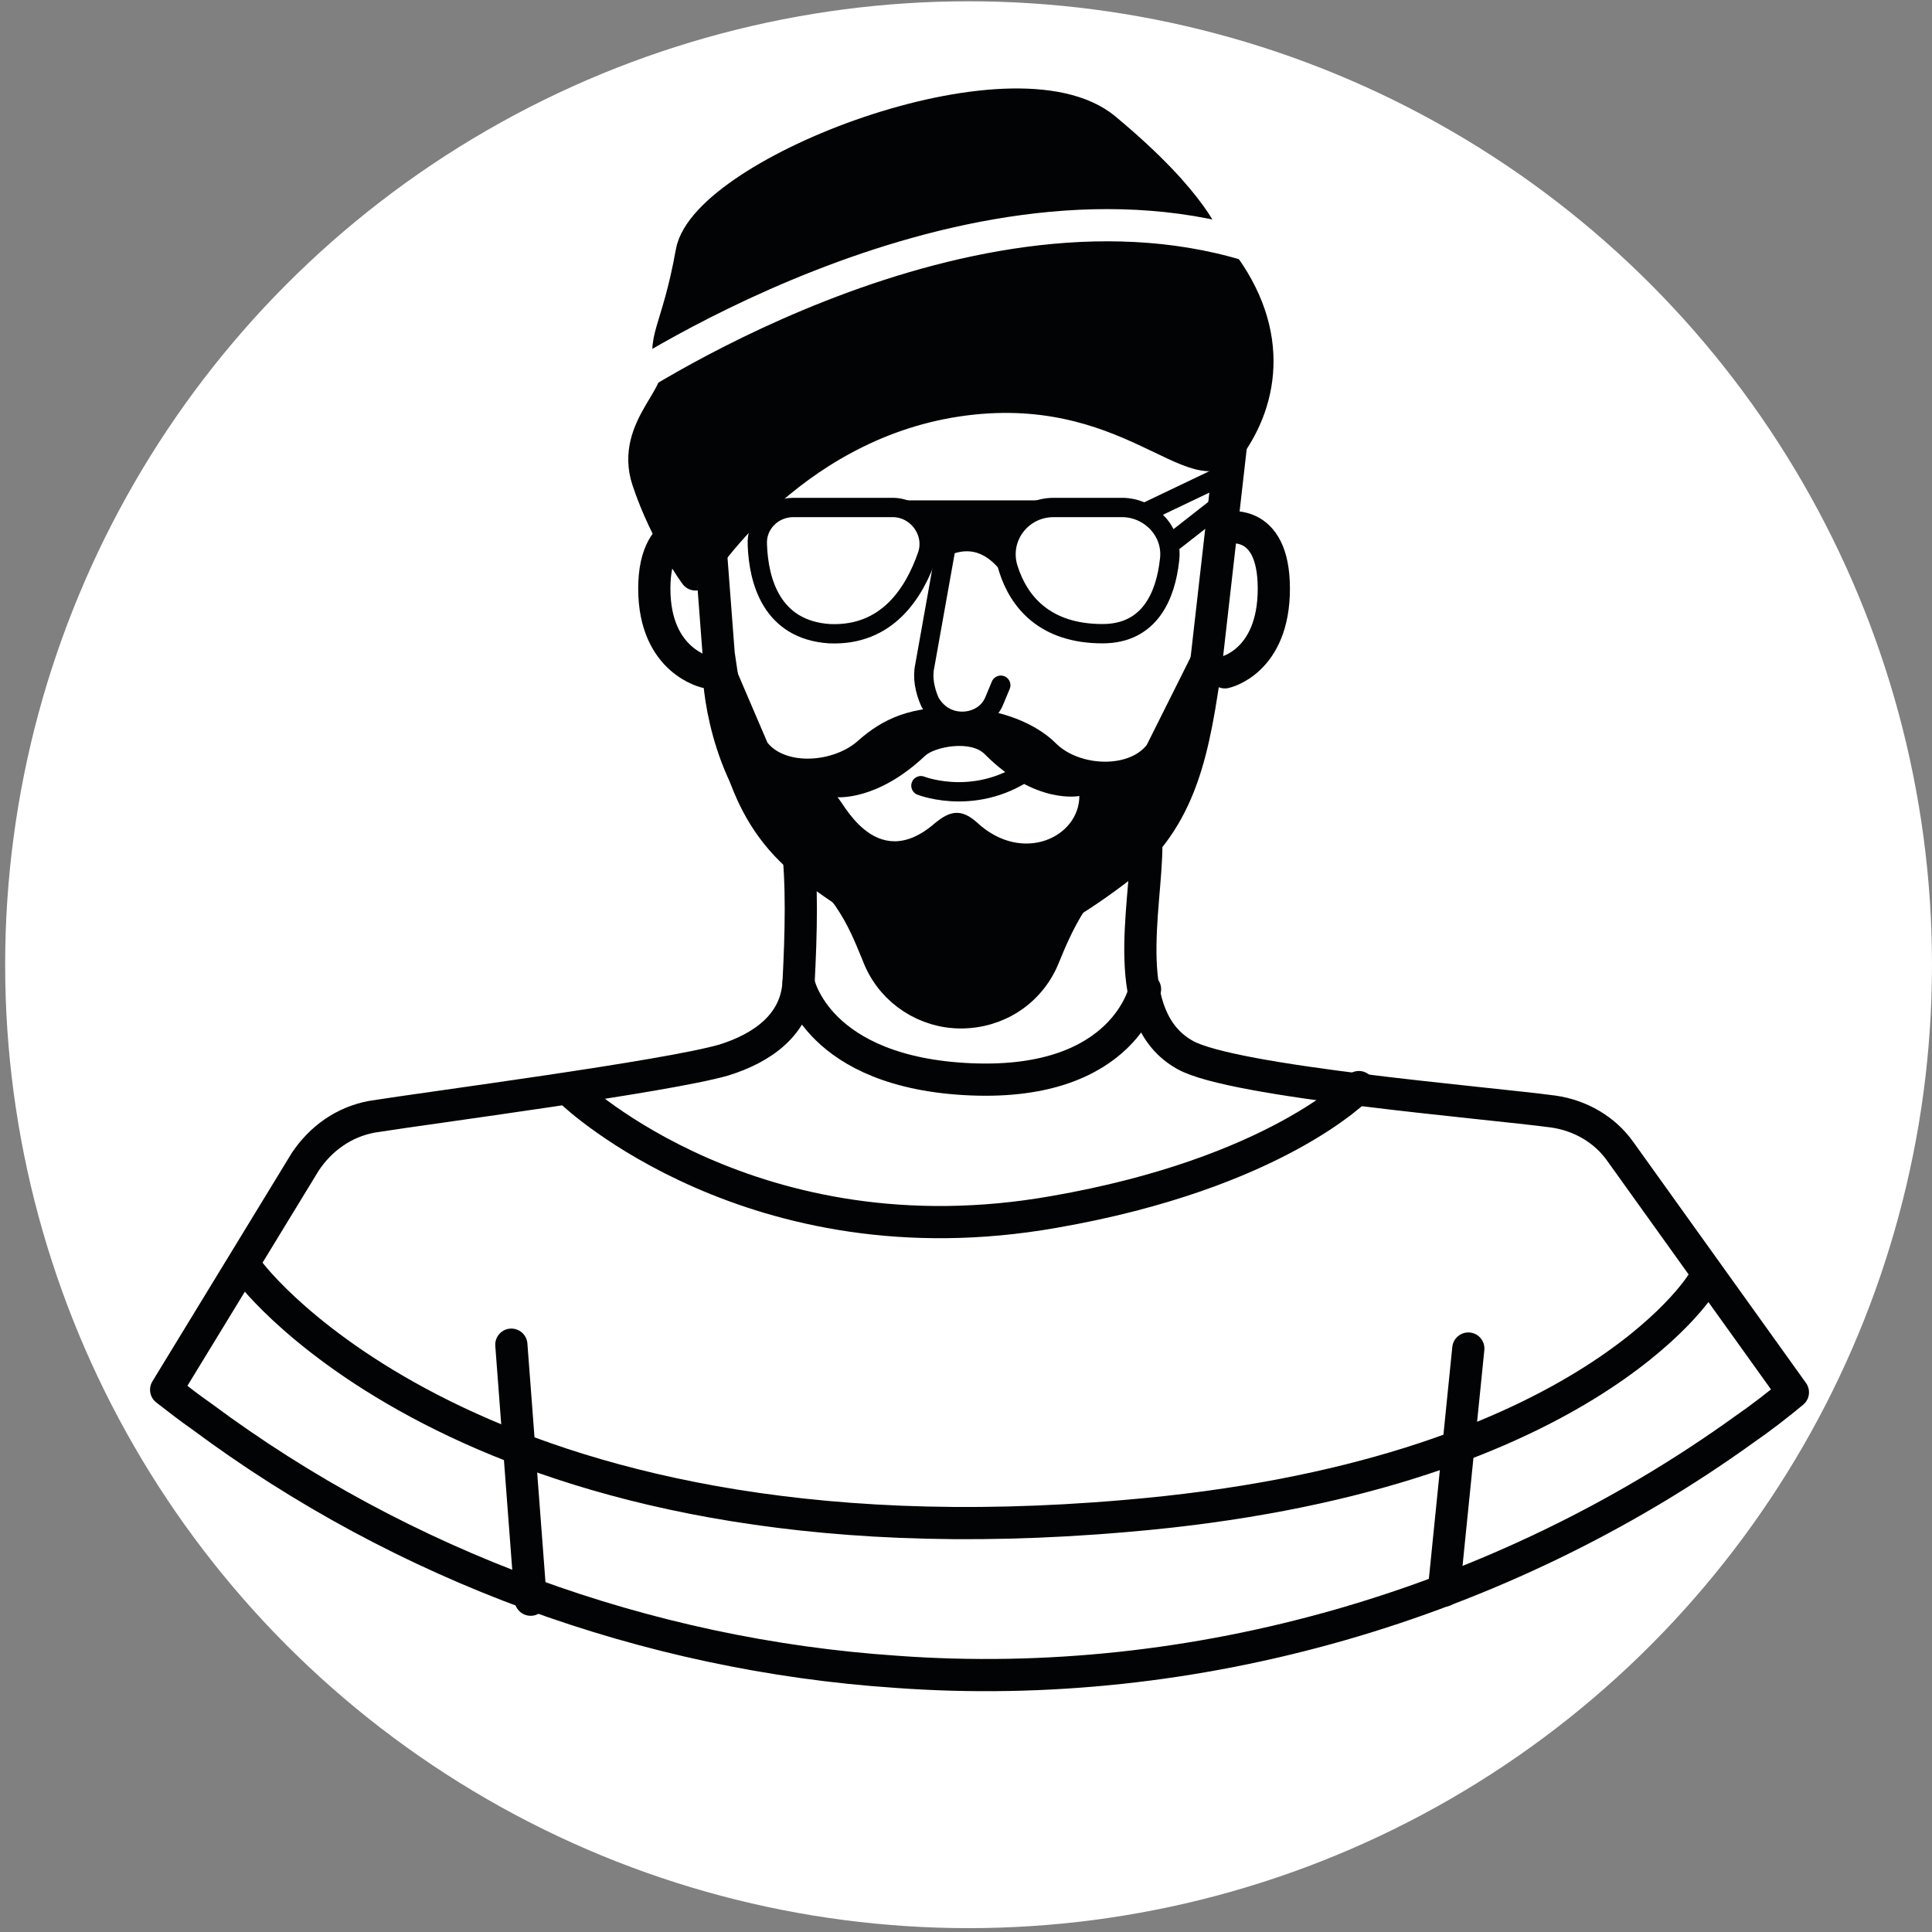 <?xml version="1.0" encoding="utf-8"?>
<!-- Generator: Adobe Illustrator 23.0.5, SVG Export Plug-In . SVG Version: 6.00 Build 0)  -->
<svg version="1.1" id="Capa_1" xmlns="http://www.w3.org/2000/svg" xmlns:xlink="http://www.w3.org/1999/xlink" x="0px" y="0px"
	 viewBox="0 0 150 150" style="enable-background:new 0 0 150 150;" xml:space="preserve">
<rect x="0" y="0" width="150" height="150" fill="#808080" stroke="none"/>
<style type="text/css">
	.st0{fill:#FFFFFF;}
	.st1{fill:#2D2D2D;}
	.st2{fill:#FFFFFF;stroke:#020304;stroke-width:2.5;stroke-linecap:round;stroke-linejoin:round;stroke-miterlimit:10;}
	.st3{fill:none;stroke:#020304;stroke-width:1.5;stroke-linecap:round;stroke-linejoin:round;stroke-miterlimit:10;}
	.st4{fill:none;stroke:#020304;stroke-width:2.5;stroke-linecap:round;stroke-linejoin:round;stroke-miterlimit:10;}
	.st5{fill:#020304;stroke:#020304;stroke-width:2.5;stroke-linecap:round;stroke-linejoin:round;stroke-miterlimit:10;}
	.st6{fill:#FFFFFF;stroke:#020304;stroke-width:1.5;stroke-linecap:round;stroke-linejoin:round;stroke-miterlimit:10;}
	.st7{fill:#020304;stroke:#FFFFFF;stroke-width:2.5;stroke-linecap:round;stroke-linejoin:round;stroke-miterlimit:10;}
	.st8{fill:#020304;stroke:#020304;stroke-width:1.5;stroke-linecap:round;stroke-linejoin:round;stroke-miterlimit:10;}
</style>
<g>
	<circle class="st0" cx="75.2" cy="74.9" r="74.8"/>
	<path class="st1" d="M70.9,85.8"/>
	<path class="st2" d="M95.6,34.3L93.7,51c-1,7.2-1.9,12.6-7.1,16.6c-3.7,2.8-8.1,5.4-11.6,5.4h0c-3.5,0-7.9-2.6-11.8-5.5
		c-5.3-3.9-6.3-9.2-7.4-16.7l-1.3-17.1c-0.8-10.6,7.6-19.6,18.2-19.5l4.8,0C88.4,14.2,96.8,23.6,95.6,34.3z"/>
	<path class="st3" d="M80.2,58.3c-4.2,3.7-9.2,1.6-9.2,1.6"/>
	<path class="st4" d="M95.1,52.2c0,0,3.8-0.8,3.8-6.5S95.1,41,95.1,41"/>
	<path class="st4" d="M54.9,41c0,0-4.1-1-4.1,4.7s4.1,6.5,4.1,6.5"/>
	<path class="st4" d="M61.4,42.8"/>
	<path class="st3" d="M61.3,39.2"/>
	<path class="st4" d="M125.8,89.4c-1.2-1.7-3.1-2.8-5.2-3.1c-5.2-0.7-24.9-2.3-28.6-4.4c-5.2-2.9-3-11.4-3-16.3l-27.1-0.3
		c0.4,3.3,0.3,7.1,0.1,11c-0.2,3.3-2.9,5.1-5.8,6c-4.5,1.3-22.9,3.7-27.3,4.4c-2.2,0.4-4,1.7-5.2,3.5l-10.8,17.7
		c0.9,0.7,1.8,1.4,2.8,2.1c15.6,11.6,34.5,18.5,53.9,19.8c23.2,1.7,46.9-5.2,65.8-18.8c1.3-0.9,2.6-1.9,3.8-2.9L125.8,89.4z"/>
	<path class="st3" d="M70.8,59.7"/>
	<path class="st3" d="M70.8,59.7"/>
	<path class="st2" d="M72.4,69.4"/>
	<path class="st5" d="M55.8,52l2.7,6.3c1.9,2.6,6.6,2.3,9,0.1c1.6-1.4,3.5-2.4,7.1-2.2c2.8,0.1,5.2,1.1,6.5,2.4
		c2.3,2.3,7.1,2.5,9-0.1l3.4-6.8c0,0-0.5,9.3-6,13.6c-4,3.1-5.4,6.4-6.5,9.1c-1.1,2.6-3.6,4.2-6.4,4.2h0c-2.7,0-5.2-1.6-6.3-4.1
		c-1.1-2.6-2-5.6-6.7-9.3C56.7,61.2,55.8,53.9,55.8,52z"/>
	<path class="st0" d="M71.8,58.7c0.7-0.7,3.6-1.3,4.7-0.1c3.9,3.9,7.3,3.2,7.3,3.2c0,3.2-4.4,5.3-7.9,2.1c-1.3-1.2-2.2-0.9-3.3,0
		c-4.7,4.1-7.3-2-7.6-2C65.2,61.9,68.2,62.1,71.8,58.7z"/>
	<path class="st3" d="M71.5,61c0,0,4.8,1.9,9.2-1.9"/>
	<polyline class="st3" points="90.9,42.2 95.5,38.6 95.6,36.6 88.9,39.8 	"/>
	<line class="st3" x1="55" y1="38.2" x2="59.6" y2="39.8"/>
	<path class="st6" d="M77.7,53.2l-0.5,1.2c-0.4,1-1.4,1.6-2.5,1.6l0,0c-1.1,0-2-0.6-2.5-1.5l0,0c-0.4-0.9-0.6-1.9-0.4-2.8l2-11.2"/>
	<path class="st5" d="M54,44.6c0,0,7-11.5,20.3-13.5s18.7,7.1,21.3,3.3S99,24.9,93.7,19c0,0-0.8-3.1-7.9-9s-31,3.4-32.1,9.6
		s-2.5,7-1.4,9c1.1,2-3.4,4.5-2,8.7S54,44.6,54,44.6z"/>
	<path class="st7" d="M47.5,30.5c0,0,26.6-18.3,49.3-11.5"/>
	<path class="st4" d="M62,76.3c0,0,1.4,7,13.4,7.5s13.5-7,13.5-7"/>
	<path class="st4" d="M44.5,84.9c0,0,14,13.3,37.3,9.2c17.3-3,23.7-9.7,23.7-9.7"/>
	<path class="st4" d="M19.4,98.8c0,0,17.3,23.3,68,18.9c35.5-3,44.7-18,44.7-18"/>
	<line class="st4" x1="39.7" y1="104.4" x2="41.2" y2="124.2"/>
	<line class="st4" x1="114" y1="104.7" x2="112.1" y2="123.5"/>
	<path class="st8" d="M78.4,44c-3.4-4.5-7.4,0.2-7.4,0.2l-3.7-4.6H83L79.9,40c-0.6,0.4-1.1,0.9-1.4,1.6L78.4,44z"/>
	<path class="st6" d="M61.6,39.4h7.7c1.9,0,3.3,1.9,2.7,3.7c-1,2.9-3.1,6.3-7.6,6.1c-4.5-0.3-5.5-4.1-5.6-6.9
		C58.7,40.7,60,39.4,61.6,39.4z"/>
	<path class="st6" d="M87.1,39.4h-5.3c-2.5,0-4.3,2.4-3.5,4.8c0.8,2.5,2.8,5,7.3,5c3.7,0,4.9-3,5.2-5.7
		C91.1,41.3,89.3,39.4,87.1,39.4z"/>
</g>
</svg>
